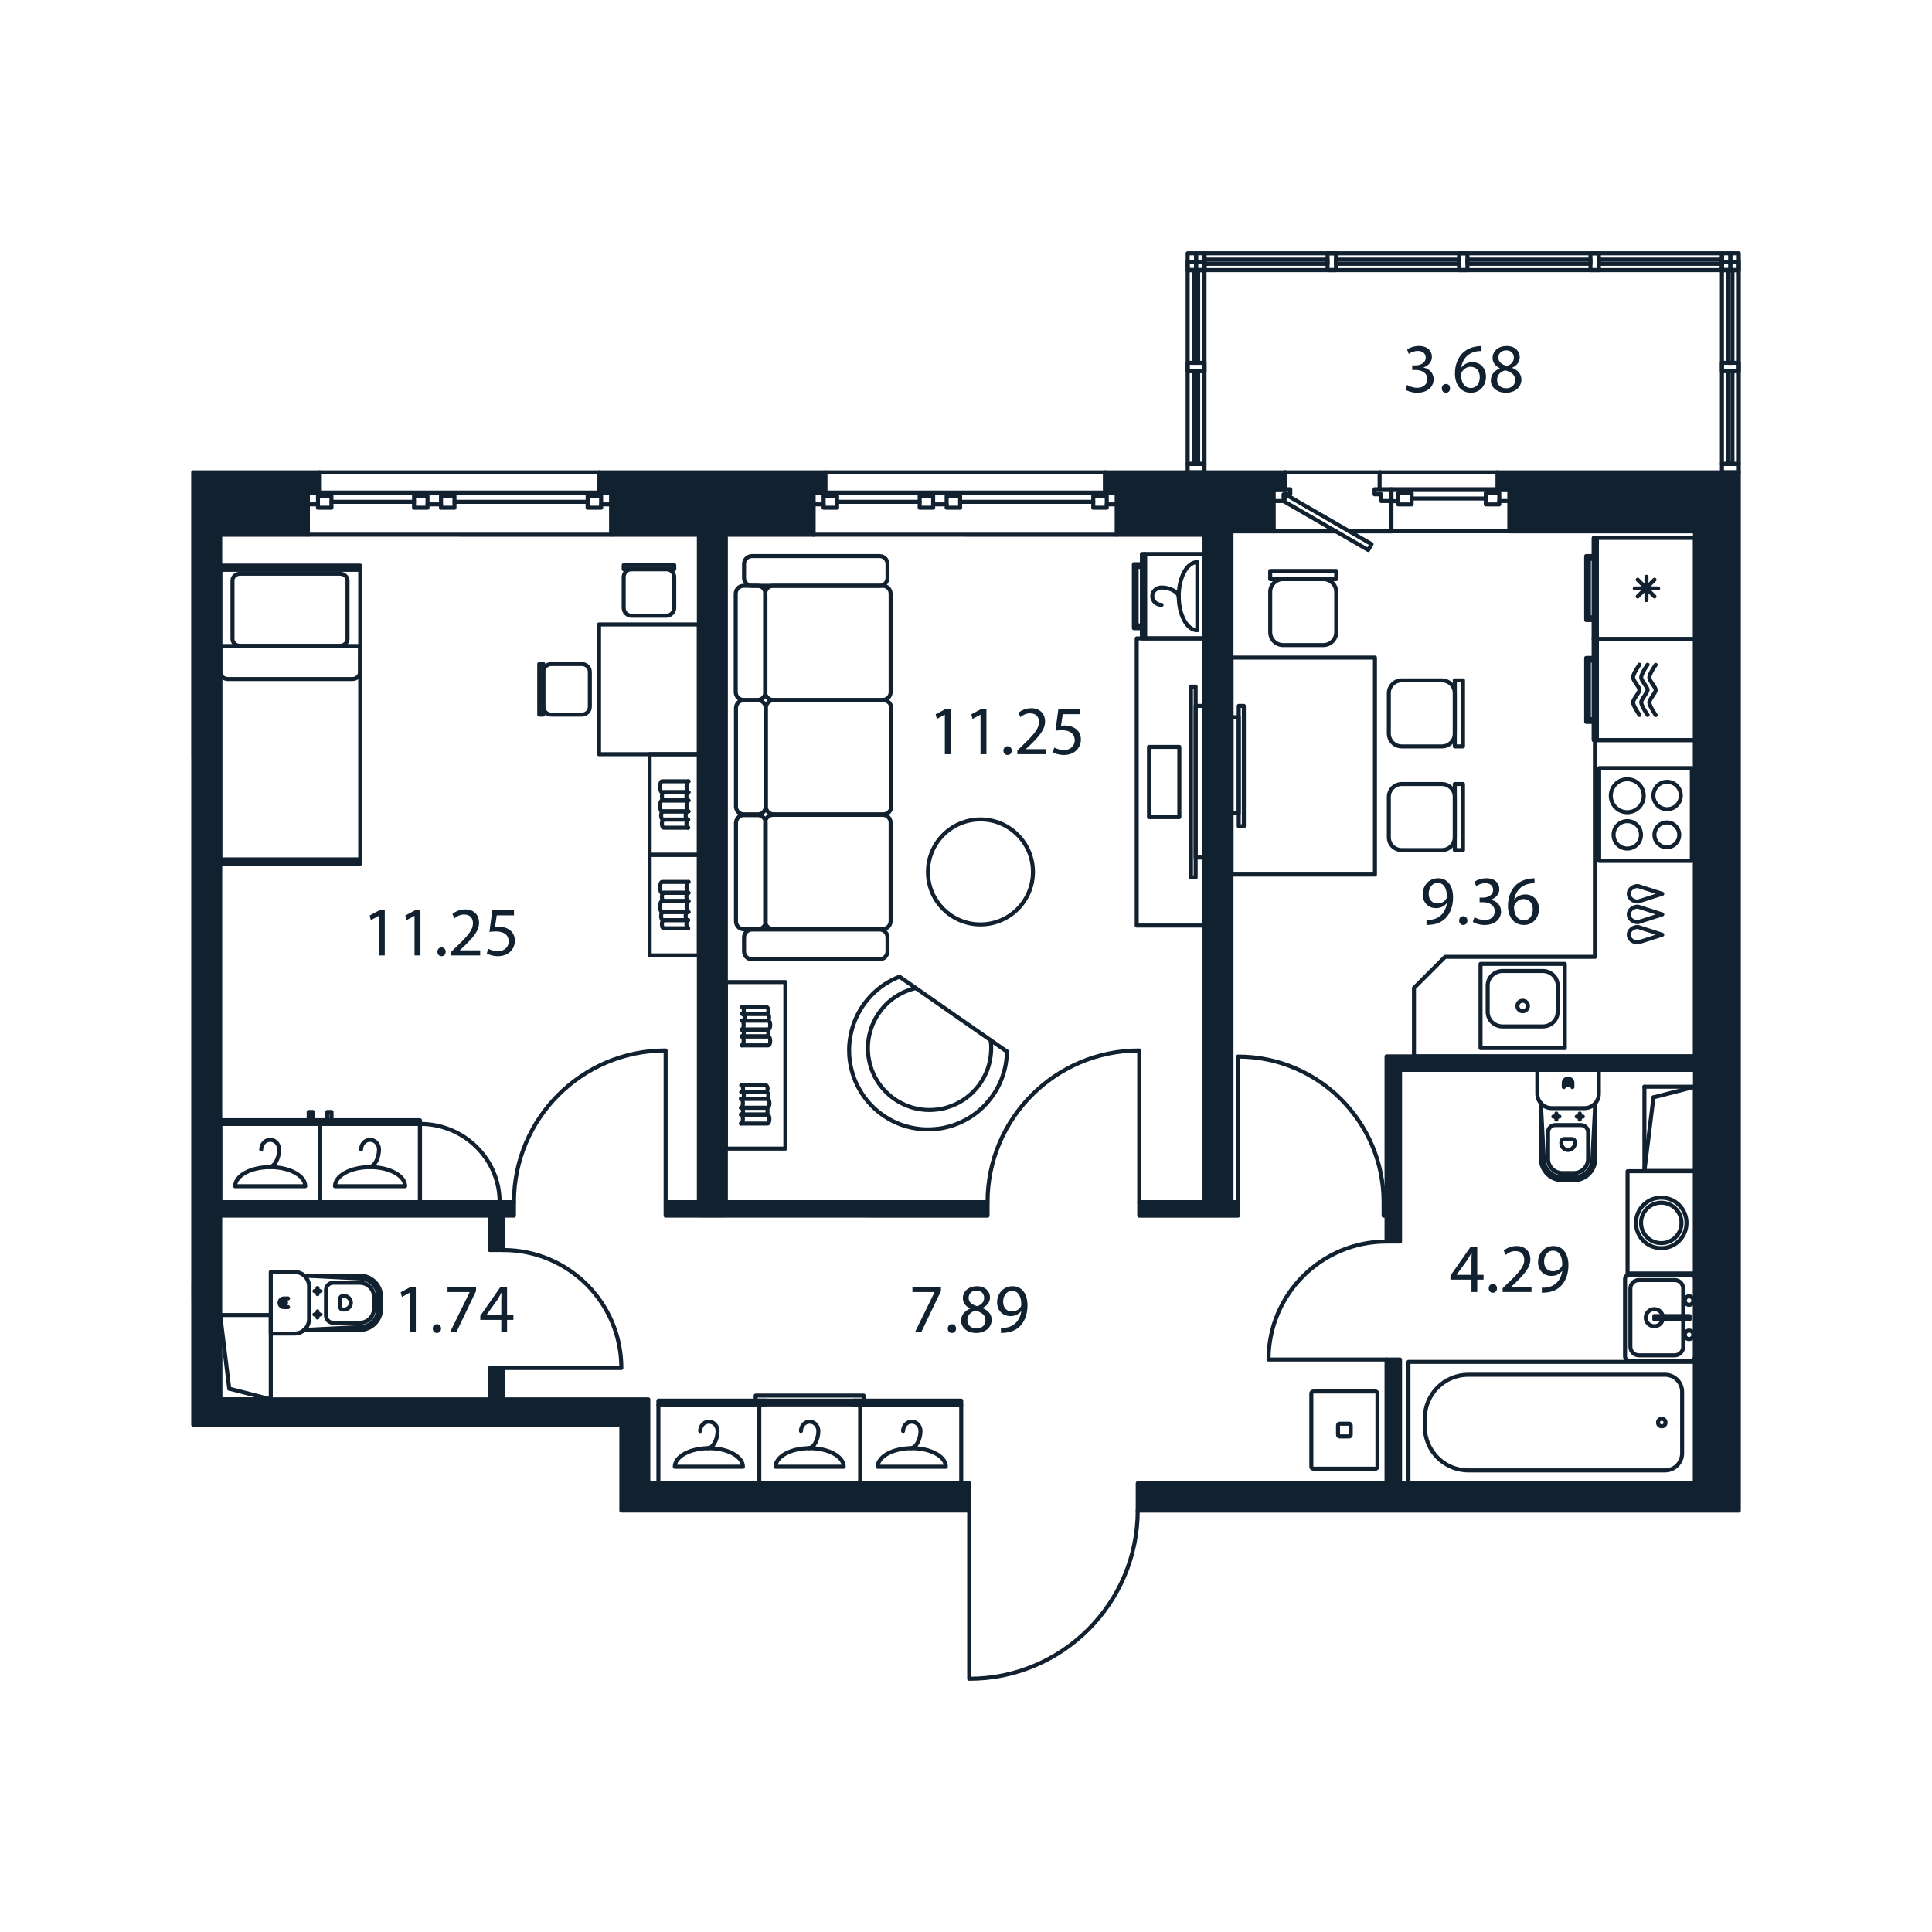 <?xml version="1.0" encoding="UTF-8"?> <svg xmlns="http://www.w3.org/2000/svg" xmlns:xlink="http://www.w3.org/1999/xlink" version="1.1" x="0px" y="0px" viewBox="0 0 1920 1920" style="enable-background:new 0 0 1920 1920;" xml:space="preserve" data-azimuth="280"> <style type="text/css"> .st0{fill:none;stroke:#112130;stroke-width:4;stroke-linecap:round;stroke-linejoin:round;stroke-miterlimit:10;} .st1{fill:#112130;} .st2{fill:#112130;stroke:#112130;stroke-width:4;stroke-linecap:round;stroke-linejoin:round;stroke-miterlimit:10;} </style> <g id="furniture"> <g> <g id="CIRCLE_12_"> <path class="st0" d="M1625.82,1215.3c0-13.88,11.25-25.12,25.12-25.12s25.12,11.25,25.12,25.12c0,13.88-11.25,25.12-25.12,25.12 S1625.82,1229.18,1625.82,1215.3L1625.82,1215.3z"></path> </g> <g id="CIRCLE_11_"> <path class="st0" d="M1630.85,1215.3c0-11.1,9-20.1,20.1-20.1c11.1,0,20.1,9,20.1,20.1c0,11.1-9,20.1-20.1,20.1 C1639.85,1235.4,1630.85,1226.4,1630.85,1215.3L1630.85,1215.3z"></path> </g> <g id="LWPOLYLINE_00000129189984117910531950000001177678729192034979_"> <rect x="1617.45" y="1163.95" class="st0" width="67" height="101.6"></rect> </g> </g> <g> <g> <rect x="1223.84" y="653.51" class="st0" width="142.57" height="215.62"></rect> <g> <rect x="1223.84" y="712.79" class="st0" width="7.2" height="95.37"></rect> <rect x="1231.05" y="701.51" class="st0" width="5.06" height="119.62"></rect> </g> </g> <g> <g> <rect x="1445.76" y="676.15" class="st0" width="8.13" height="65.61"></rect> <path class="st0" d="M1380.21,728.99c0,7.06,5.72,12.78,12.77,12.78h40.01c7.05,0,12.77-5.72,12.77-12.78v-40.06 c0-7.05-5.72-12.78-12.77-12.78h-40.01c-7.05,0-12.77,5.72-12.77,12.78L1380.21,728.99z"></path> </g> <g> <rect x="1445.76" y="779.18" class="st0" width="8.13" height="65.61"></rect> <path class="st0" d="M1380.21,832.02c0,7.06,5.72,12.78,12.77,12.78h40.01c7.05,0,12.77-5.72,12.77-12.78v-40.06 c0-7.05-5.72-12.78-12.77-12.78l-40.01,0c-7.05,0-12.77,5.72-12.77,12.78L1380.21,832.02z"></path> </g> </g> <g> <rect x="1262.32" y="567.38" class="st0" width="65.61" height="8.13"></rect> <path class="st0" d="M1315.16,641.06c7.06,0,12.78-5.72,12.78-12.77v-40.01c0-7.05-5.72-12.77-12.78-12.77h-40.06 c-7.05,0-12.78,5.72-12.78,12.77v40.01c0,7.05,5.72,12.77,12.78,12.77L1315.16,641.06z"></path> </g> </g> <g> <rect x="654.32" y="1396.45" class="st0" width="100.28" height="77.59"></rect> <rect x="654.32" y="1391.93" class="st0" width="106.92" height="4.52"></rect> <g> <path class="st0" d="M704.47,1439.19c-18.71,0-33.86,8.25-33.86,18.45h67.71C738.32,1447.44,723.17,1439.19,704.47,1439.19z"></path> <path class="st0" d="M703.35,1439.19c5.33,0,9.76-8.74,9.76-17.04c0-5.14-3.87-9.3-8.65-9.3c-4.78,0-8.64,4.16-8.64,9.3"></path> </g> <rect x="854.97" y="1396.45" class="st0" width="100.28" height="77.59"></rect> <rect x="754.27" y="1396.45" class="st0" width="100.7" height="77.59"></rect> <rect x="848.32" y="1391.93" class="st0" width="106.92" height="4.52"></rect> <rect x="750.95" y="1386.89" class="st0" width="107.33" height="5.04"></rect> <g> <path class="st0" d="M804.62,1439.19c-18.71,0-33.86,8.25-33.86,18.45h67.71C838.47,1447.44,823.32,1439.19,804.62,1439.19z"></path> <path class="st0" d="M803.51,1439.19c5.33,0,9.76-8.74,9.76-17.04c0-5.14-3.87-9.3-8.64-9.3c-4.78,0-8.65,4.16-8.65,9.3"></path> </g> <g> <path class="st0" d="M906.13,1439.19c-18.71,0-33.86,8.25-33.86,18.45h67.71C939.98,1447.44,924.83,1439.19,906.13,1439.19z"></path> <path class="st0" d="M905.02,1439.19c5.33,0,9.76-8.74,9.76-17.04c0-5.14-3.87-9.3-8.65-9.3c-4.78,0-8.64,4.16-8.64,9.3"></path> </g> </g> <g> <path class="st0" d="M1368.9,1384.84v72.74c0,1.1-0.89,1.99-1.99,1.99l-61.73,0c-1.1,0-1.99-0.89-1.99-1.99v-72.74 c0-1.1,0.89-1.99,1.99-1.99h61.73C1368,1382.84,1368.9,1383.73,1368.9,1384.84z"></path> <path class="st0" d="M1342.36,1416.44v9.53c0,0.86-0.7,1.56-1.56,1.56h-9.53c-0.86,0-1.55-0.7-1.55-1.56v-9.53 c0-0.86,0.7-1.56,1.56-1.56h9.53C1341.66,1414.89,1342.36,1415.59,1342.36,1416.44z"></path> </g> <g> <rect x="218.88" y="566.1" class="st0" width="139.11" height="288.14"></rect> <rect x="218.88" y="854.24" class="st0" width="139.11" height="3.99"></rect> <rect x="218.88" y="562.1" class="st0" width="139.11" height="4"></rect> <path class="st0" d="M238.66,570.12c-4.21,0-7.62,3.01-7.62,6.72l0,58.27c0,3.71,3.41,6.72,7.62,6.72l99.07,0 c4.21,0,7.62-3.01,7.62-6.72l0-58.27c0-3.71-3.41-6.72-7.62-6.72L238.66,570.12z"></path> <path class="st0" d="M357.75,653.37v14.72c0,3.71-3.41,6.72-7.61,6.72l-123.64,0c-4.2,0-7.61-3.01-7.61-6.72l0-14.72v-11.35 h138.87V653.37z"></path> </g> <g> <rect x="595.32" y="620.54" class="st0" width="99.24" height="128.99"></rect> <g> <rect x="535.9" y="659.92" class="st0" width="4.04" height="50.25"></rect> <path class="st0" d="M578.37,710.17c4.32,0,7.81-3.5,7.81-7.81v-34.62c0-4.32-3.5-7.81-7.81-7.81h-30.62 c-4.32,0-7.81,3.5-7.81,7.81v34.62c0,4.32,3.5,7.81,7.81,7.81H578.37z"></path> </g> <g> <rect x="619.82" y="561.61" class="st0" width="50.25" height="4.04"></rect> <path class="st0" d="M619.82,604.08c0,4.32,3.5,7.81,7.81,7.81h34.62c4.32,0,7.81-3.5,7.81-7.81v-30.62 c0-4.32-3.5-7.81-7.81-7.81h-34.62c-4.32,0-7.81,3.5-7.81,7.81V604.08z"></path> </g> </g> <g> <g> <rect x="645.61" y="749.54" class="st0" width="48.96" height="99.97"></rect> <g> <g> <path class="st0" d="M684.23,787.3h-26.37c-1.06,0-1.92-2.42-1.92-5.41c0-2.99,0.86-5.42,1.92-5.42h26.37"></path> <path class="st0" d="M684.23,787.3c-1.06,0-1.92-2.42-1.92-5.41c0-2.99,0.86-5.42,1.92-5.42"></path> </g> <g> <path class="st0" d="M683.92,795.4h-24.36c-0.98,0-1.77-1.82-1.77-4.06c0-2.22,0.79-4.04,1.77-4.04h24.36"></path> <path class="st0" d="M683.92,795.4c-0.98,0-1.77-1.82-1.77-4.06c0-2.22,0.79-4.04,1.77-4.04"></path> </g> <g> <path class="st0" d="M684.23,806.38h-26.37c-1.06,0-1.92-2.42-1.92-5.41c0-3,0.86-5.42,1.92-5.42h26.37"></path> <path class="st0" d="M684.23,806.38c-1.06,0-1.92-2.42-1.92-5.41c0-3,0.86-5.42,1.92-5.42"></path> </g> <g> <path class="st0" d="M683.15,814.47h-24.36c-0.98,0-1.77-1.8-1.77-4.05c0-2.23,0.79-4.05,1.77-4.05h24.36"></path> <path class="st0" d="M683.15,814.47c-0.98,0-1.77-1.8-1.77-4.05c0-2.23,0.79-4.05,1.77-4.05"></path> </g> <g> <path class="st0" d="M683.92,822.58h-24.36c-0.98,0-1.77-1.82-1.77-4.06c0-2.22,0.79-4.05,1.77-4.05h24.36"></path> <path class="st0" d="M683.92,822.58c-0.98,0-1.77-1.82-1.77-4.06c0-2.22,0.79-4.05,1.77-4.05"></path> </g> </g> </g> <g> <rect x="645.61" y="849.51" class="st0" width="48.96" height="99.97"></rect> <g> <g> <path class="st0" d="M684.23,887.27h-26.37c-1.06,0-1.92-2.42-1.92-5.41c0-2.99,0.86-5.42,1.92-5.42h26.37"></path> <path class="st0" d="M684.23,887.27c-1.06,0-1.92-2.42-1.92-5.41c0-2.99,0.86-5.42,1.92-5.42"></path> </g> <g> <path class="st0" d="M683.92,895.37h-24.36c-0.98,0-1.77-1.82-1.77-4.06c0-2.22,0.79-4.04,1.77-4.04h24.36"></path> <path class="st0" d="M683.92,895.37c-0.98,0-1.77-1.82-1.77-4.06c0-2.22,0.79-4.04,1.77-4.04"></path> </g> <g> <path class="st0" d="M684.23,906.35h-26.37c-1.06,0-1.92-2.42-1.92-5.41c0-3,0.86-5.42,1.92-5.42h26.37"></path> <path class="st0" d="M684.23,906.35c-1.06,0-1.92-2.42-1.92-5.41c0-3,0.86-5.42,1.92-5.42"></path> </g> <g> <path class="st0" d="M683.15,914.44h-24.36c-0.98,0-1.77-1.8-1.77-4.05c0-2.23,0.79-4.05,1.77-4.05h24.36"></path> <path class="st0" d="M683.15,914.44c-0.98,0-1.77-1.8-1.77-4.05c0-2.23,0.79-4.05,1.77-4.05"></path> </g> <g> <path class="st0" d="M683.92,922.55h-24.36c-0.98,0-1.77-1.82-1.77-4.06c0-2.22,0.79-4.05,1.77-4.05h24.36"></path> <path class="st0" d="M683.92,922.55c-0.98,0-1.77-1.82-1.77-4.06c0-2.22,0.79-4.05,1.77-4.05"></path> </g> </g> </g> </g> <g> <path class="st0" d="M417.37,1194.68v-77.79c43.77,0,79.18,34.79,79.18,77.79H417.37"></path> <g> <g> <rect x="318.12" y="1116.89" class="st0" width="99.24" height="77.79"></rect> <rect x="318.12" y="1113.26" class="st0" width="99.24" height="3.63"></rect> <rect x="325.27" y="1105.07" class="st0" width="4.21" height="8.18"></rect> </g> <g> <path class="st0" d="M367.76,1159.85c-19.26,0-34.86,8.5-34.86,18.99h69.7C402.6,1168.34,387.01,1159.85,367.76,1159.85z"></path> <path class="st0" d="M366.61,1159.85c5.49,0,10.05-9,10.05-17.54c0-5.29-3.98-9.57-8.9-9.57c-4.92,0-8.9,4.28-8.9,9.57"></path> </g> </g> <g> <g> <rect x="218.88" y="1116.89" class="st0" width="99.24" height="77.79"></rect> <rect x="218.88" y="1113.26" class="st0" width="99.24" height="3.63"></rect> <rect x="306.76" y="1105.07" class="st0" width="4.21" height="8.18"></rect> </g> <g> <path class="st0" d="M268.51,1159.85c-19.26,0-34.85,8.5-34.85,18.99h69.7C303.35,1168.34,287.76,1159.85,268.51,1159.85z"></path> <path class="st0" d="M267.36,1159.85c5.49,0,10.05-9,10.05-17.54c0-5.29-3.98-9.57-8.9-9.57c-4.92,0-8.9,4.28-8.9,9.57"></path> </g> </g> </g> <g> <rect x="1129.65" y="634.44" class="st0" width="67.39" height="285.38"></rect> <g> <rect x="1183.57" y="682.33" class="st0" width="4.66" height="189.61"></rect> <rect x="1188.22" y="701.48" class="st0" width="8.82" height="150.75"></rect> </g> <rect x="1141.85" y="742.25" class="st0" width="30.15" height="69.76"></rect> </g> <g> <rect x="1137.92" y="550.51" class="st0" width="59.12" height="83.93"></rect> <rect x="1134.82" y="550.51" class="st0" width="3.1" height="83.93"></rect> <polygon class="st0" points="1126.84,624.27 1134.4,624.27 1134.4,621.54 1129.57,621.54 1129.57,563.4 1134.4,563.4 1134.4,560.67 1126.84,560.67 "></polygon> <g> <path class="st0" d="M1171.43,592.47c0,18.71,8.25,33.86,18.45,33.86v-67.71C1179.68,558.62,1171.43,573.77,1171.43,592.47z"></path> <path class="st0" d="M1171.43,593.58c0-5.33-8.74-9.76-17.04-9.76c-5.14,0-9.3,3.87-9.3,8.64c0,4.78,4.16,8.65,9.3,8.65"></path> </g> </g> <g> <g> <g> <rect x="721.36" y="975.97" class="st0" width="59.12" height="165.48"></rect> </g> <g> <g> <path class="st0" d="M737.16,1029.94h26.37c1.06,0,1.92,2,1.92,4.46c0,2.47-0.86,4.47-1.92,4.47h-26.37"></path> <path class="st0" d="M737.16,1029.94c1.06,0,1.92,2,1.92,4.46c0,2.47-0.86,4.47-1.92,4.47"></path> </g> <g> <path class="st0" d="M737.47,1023.26h24.36c0.98,0,1.77,1.5,1.77,3.35c0,1.83-0.79,3.33-1.77,3.33h-24.36"></path> <path class="st0" d="M737.47,1023.26c0.98,0,1.77,1.5,1.77,3.35c0,1.83-0.79,3.33-1.77,3.33"></path> </g> <g> <path class="st0" d="M737.16,1014.22l26.37,0c1.06,0,1.92,2,1.92,4.46c0,2.48-0.86,4.47-1.92,4.47l-26.37,0"></path> <path class="st0" d="M737.16,1014.22c1.06,0,1.92,2,1.92,4.46c0,2.48-0.86,4.47-1.92,4.47"></path> </g> <g> <path class="st0" d="M738.24,1007.55h24.36c0.98,0,1.77,1.49,1.77,3.34c0,1.83-0.79,3.33-1.77,3.33l-24.36,0"></path> <path class="st0" d="M738.24,1007.55c0.98,0,1.77,1.49,1.77,3.34c0,1.83-0.79,3.33-1.77,3.33"></path> </g> <g> <path class="st0" d="M737.47,1000.87h24.36c0.98,0,1.77,1.5,1.77,3.35c0,1.84-0.79,3.34-1.77,3.34h-24.36"></path> <path class="st0" d="M737.47,1000.87c0.98,0,1.77,1.5,1.77,3.35c0,1.84-0.79,3.34-1.77,3.34"></path> </g> </g> <g> <g> <path class="st0" d="M736.39,1107.63l26.37,0c1.06,0,1.92,2,1.92,4.46c0,2.47-0.86,4.47-1.92,4.47l-26.37,0"></path> <path class="st0" d="M736.39,1107.63c1.06,0,1.92,2,1.92,4.46c0,2.47-0.86,4.47-1.92,4.47"></path> </g> <g> <path class="st0" d="M736.7,1100.96h24.36c0.98,0,1.77,1.5,1.77,3.35c0,1.83-0.79,3.33-1.77,3.33l-24.36,0"></path> <path class="st0" d="M736.7,1100.96c0.98,0,1.77,1.5,1.77,3.35c0,1.83-0.79,3.33-1.77,3.33"></path> </g> <g> <path class="st0" d="M736.39,1091.91h26.37c1.06,0,1.92,2,1.92,4.46c0,2.48-0.86,4.47-1.92,4.47h-26.37"></path> <path class="st0" d="M736.39,1091.91c1.06,0,1.92,2,1.92,4.46c0,2.48-0.86,4.47-1.92,4.47"></path> </g> <g> <path class="st0" d="M737.47,1085.25h24.36c0.98,0,1.77,1.49,1.77,3.34c0,1.83-0.79,3.33-1.77,3.33h-24.36"></path> <path class="st0" d="M737.47,1085.25c0.98,0,1.77,1.49,1.77,3.34c0,1.83-0.79,3.33-1.77,3.33"></path> </g> <g> <path class="st0" d="M736.7,1078.56h24.36c0.98,0,1.77,1.5,1.77,3.35c0,1.84-0.79,3.34-1.77,3.34H736.7"></path> <path class="st0" d="M736.7,1078.56c0.98,0,1.77,1.5,1.77,3.35c0,1.84-0.79,3.34-1.77,3.34"></path> </g> </g> </g> <g> <path class="st0" d="M874.19,582.15c4.32,0,7.81-3.5,7.81-7.81v-13.92c0-4.32-3.5-7.81-7.81-7.81H747.25 c-4.32,0-7.81,3.5-7.81,7.81v13.92c0,4.32,3.5,7.81,7.81,7.81H874.19z"></path> <path class="st0" d="M874.19,953.3c4.32,0,7.81-3.5,7.81-7.81v-13.92c0-4.32-3.5-7.81-7.81-7.81H747.25 c-4.32,0-7.81,3.5-7.81,7.81v13.92c0,4.32,3.5,7.81,7.81,7.81H874.19z"></path> <path class="st0" d="M752.88,695.6c4.32,0,7.81-3.5,7.81-7.81v-97.82c0-4.32-3.5-7.81-7.81-7.81h-13.92 c-4.32,0-7.81,3.5-7.81,7.81v97.82c0,4.32,3.5,7.81,7.81,7.81H752.88z"></path> <path class="st0" d="M753.14,809.29c4.32,0,7.81-3.5,7.81-7.81v-97.82c0-4.32-3.5-7.81-7.81-7.81h-13.92 c-4.32,0-7.81,3.5-7.81,7.81v97.82c0,4.32,3.5,7.81,7.81,7.81H753.14z"></path> <path class="st0" d="M753.14,923.5c4.32,0,7.81-3.5,7.81-7.81v-97.82c0-4.32-3.5-7.81-7.81-7.81h-13.92 c-4.32,0-7.81,3.5-7.81,7.81v97.82c0,4.32,3.5,7.81,7.81,7.81H753.14z"></path> <path class="st0" d="M768.23,582.15c-4.32,0-7.81,3.5-7.81,7.81v97.82c0,4.32,3.5,7.81,7.81,7.81H877.3 c4.32,0,7.81-3.5,7.81-7.81v-97.82c0-4.32-3.5-7.81-7.81-7.81H768.23z"></path> <path class="st0" d="M768.89,695.83c-4.32,0-7.81,3.5-7.81,7.81v97.82c0,4.32,3.5,7.81,7.81,7.81h109.07 c4.32,0,7.81-3.5,7.81-7.81v-97.82c0-4.32-3.5-7.81-7.81-7.81H768.89z"></path> <path class="st0" d="M768.23,809.79c-4.32,0-7.81,3.5-7.81,7.81v97.82c0,4.32,3.5,7.81,7.81,7.81H877.3 c4.32,0,7.81-3.5,7.81-7.81v-97.82c0-4.32-3.5-7.81-7.81-7.81H768.23z"></path> </g> <g> <line class="st0" x1="893.91" y1="970.62" x2="1000.75" y2="1045.06"></line> <polyline class="st0" points="893.91,970.62 890.59,971.99 887.34,973.49 884.22,975.18 881.1,977 878.11,978.89 875.18,980.97 872.38,983.18 869.72,985.52 867.12,988 864.65,990.6 862.24,993.27 860.03,996.06 857.88,998.93 855.93,1001.92 854.11,1004.98 852.42,1008.1 850.86,1011.36 849.43,1014.61 848.19,1017.99 847.09,1021.38 846.18,1024.83 845.4,1028.34 844.75,1031.85 844.29,1035.37 843.97,1038.95 843.84,1042.52 843.9,1046.1 844.03,1049.68 844.42,1053.26 844.94,1056.77 845.59,1060.29 846.44,1063.8 847.41,1067.19 848.52,1070.63 849.82,1073.95 851.25,1077.21 852.88,1080.39 854.63,1083.52 856.45,1086.58 858.47,1089.5 860.61,1092.37 862.89,1095.16 865.3,1097.83 867.83,1100.37 870.43,1102.78 873.16,1105.06 876.03,1107.27 878.95,1109.28 881.94,1111.17 885.07,1112.99 888.25,1114.62 891.5,1116.05 894.82,1117.42 898.2,1118.59 901.58,1119.57 905.09,1120.48 908.61,1121.13 912.12,1121.71 915.63,1122.1 919.21,1122.3 922.78,1122.36 926.36,1122.23 929.94,1121.97 933.45,1121.58 937.02,1121 940.47,1120.22 943.92,1119.31 947.36,1118.26 950.68,1117.03 954,1115.66 957.25,1114.1 960.37,1112.47 963.49,1110.65 966.48,1108.7 969.41,1106.62 972.2,1104.4 974.87,1102.06 977.47,1099.59 979.94,1097.05 982.28,1094.32 984.56,1091.52 986.64,1088.66 988.66,1085.66 990.48,1082.61 992.17,1079.48 993.73,1076.23 995.1,1072.98 996.33,1069.59 997.44,1066.21 998.41,1062.76 999.19,1059.25 999.78,1055.73 1000.23,1052.15 1000.56,1048.64 1000.69,1045.06 "></polyline> <polyline class="st0" points="910.1,981.94 907.05,982.73 904.05,983.64 901.13,984.74 898.2,985.98 895.41,987.35 892.67,988.91 890.01,990.53 887.41,992.36 884.94,994.31 882.53,996.33 880.25,998.54 878.11,1000.81 876.09,1003.22 874.21,1005.69 872.38,1008.3 870.76,1010.97 869.26,1013.76 867.9,1016.56 866.66,1019.49 865.62,1022.42 864.71,1025.48 863.93,1028.53 863.35,1031.59 862.89,1034.72 862.63,1037.84 862.5,1041.03 862.57,1044.15 862.76,1047.27 863.09,1050.4 863.67,1053.52 864.32,1056.58 865.17,1059.64 866.14,1062.63 867.31,1065.56 868.61,1068.42 870.04,1071.22 871.6,1073.95 873.29,1076.55 875.18,1079.09 877.13,1081.57 879.28,1083.91 881.49,1086.12 883.83,1088.27 886.24,1090.22 888.77,1092.11 891.37,1093.86 894.1,1095.43 896.9,1096.86 899.76,1098.22 902.69,1099.33 905.61,1100.37 908.67,1101.22 911.73,1101.93 914.85,1102.45 917.97,1102.84 921.09,1103.04 924.21,1103.1 927.33,1102.97 930.52,1102.71 933.64,1102.32 936.7,1101.74 939.76,1100.96 942.75,1100.04 945.74,1099 948.6,1097.83 951.46,1096.47 954.26,1094.97 956.92,1093.34 959.52,1091.59 962,1089.63 964.4,1087.62 966.74,1085.47 968.89,1083.19 970.97,1080.85 972.92,1078.38 974.74,1075.77 976.37,1073.11 977.93,1070.37 979.29,1067.58 980.59,1064.71 981.7,1061.72 982.61,1058.73 983.39,1055.67 984.04,1052.61 984.5,1049.49 984.82,1046.36 985.02,1043.24 985.02,1040.05 984.82,1036.93 984.5,1033.8 "></polyline> </g> <circle class="st0" cx="974.37" cy="866.52" r="52.18"></circle> </g> <g> <g> <g> <line class="st0" x1="1624.63" y1="584.77" x2="1647.85" y2="584.77"></line> <line class="st0" x1="1636.24" y1="573.17" x2="1636.24" y2="596.38"></line> <line class="st0" x1="1627.52" y1="576.08" x2="1644.22" y2="592.75"></line> <line class="st0" x1="1627.52" y1="592.75" x2="1644.22" y2="576.08"></line> </g> <g> <rect x="1583.88" y="534.55" class="st0" width="100.56" height="100.47"></rect> <rect x="1583.88" y="534.55" class="st0" width="3.11" height="100.47"></rect> <polygon class="st0" points="1576.32,552.63 1583.88,552.63 1583.88,555.35 1579.05,555.35 1579.05,613.48 1583.88,613.48 1583.88,616.21 1576.32,616.21 "></polygon> </g> </g> <g> <g> <rect x="1583.89" y="635.02" class="st0" width="100.56" height="100.47"></rect> <rect x="1583.89" y="635.02" class="st0" width="3.11" height="100.47"></rect> <polygon class="st0" points="1576.32,717.41 1583.89,717.41 1583.89,714.68 1579.05,714.68 1579.05,656.55 1583.89,656.55 1583.89,653.83 1576.32,653.83 "></polygon> </g> <g> <path class="st0" d="M1629.26,660.58c0,0-6.34,8.93-6.34,12.49c0,3.55,6.34,9.59,6.34,12.49c0,2.9-6.36,9.32-6.34,12.49 c0.02,3.17,6.34,12.49,6.34,12.49"></path> <path class="st0" d="M1637.34,660.58c0,0-6.34,8.93-6.34,12.49c0,3.55,6.34,9.59,6.34,12.49c0,2.9-6.36,9.32-6.34,12.49 c0.02,3.17,6.34,12.49,6.34,12.49"></path> <path class="st0" d="M1645.42,660.7c0,0-6.34,8.93-6.34,12.49c0,3.55,6.34,9.59,6.34,12.49s-6.36,9.32-6.34,12.49 c0.02,3.17,6.34,12.49,6.34,12.49"></path> </g> </g> <g> <g> <rect x="1471.34" y="957.89" class="st0" width="83.74" height="83.66"></rect> <path class="st0" d="M1493.25,964.97c-8.18,0-14.82,6.48-14.82,14.47v26.14c0,7.99,6.64,14.47,14.82,14.47h39.94 c8.18,0,14.82-6.48,14.82-14.47v-26.14c0-7.99-6.64-14.47-14.82-14.47H1493.25z"></path> <path class="st0" d="M1513.21,994.5c-2.87,0-5.22,2.33-5.22,5.23c0,2.88,2.34,5.22,5.22,5.22c2.89,0,5.23-2.33,5.23-5.22 C1518.44,996.84,1516.11,994.5,1513.21,994.5z"></path> </g> <g> <path class="st0" d="M1627.76,880.51c-5.05,0-9.13,3.46-9.13,7.73c0,4.27,4.08,7.73,9.13,7.73l24.17-7.73L1627.76,880.51z"></path> <path class="st0" d="M1627.76,901.01c-5.05,0-9.13,3.46-9.13,7.73c0,4.27,4.08,7.73,9.13,7.73l24.17-7.73L1627.76,901.01z"></path> <path class="st0" d="M1627.76,921.18c-5.05,0-9.13,3.46-9.13,7.73c0,4.27,4.08,7.73,9.13,7.73l24.17-7.73L1627.76,921.18z"></path> </g> <g> <rect x="1589.23" y="763.36" class="st0" width="92.1" height="92.18"></rect> <path class="st0" d="M1644.15,829.66c0-6.81,5.52-12.33,12.33-12.33s12.33,5.52,12.33,12.33c0,6.81-5.52,12.33-12.33,12.33 S1644.15,836.47,1644.15,829.66z"></path> <path class="st0" d="M1603.55,829.66c0-7.53,6.09-13.62,13.62-13.62c7.53,0,13.62,6.1,13.62,13.62 c0,7.52-6.09,13.62-13.62,13.62C1609.64,843.28,1603.55,837.18,1603.55,829.66z"></path> <path class="st0" d="M1643.13,790.55c0-7.53,6.09-13.62,13.62-13.62c7.53,0,13.62,6.1,13.62,13.62 c0,7.52-6.09,13.62-13.62,13.62C1649.23,804.18,1643.13,798.07,1643.13,790.55z"></path> <circle class="st0" cx="1617.17" cy="790.81" r="16.37"></circle> </g> <polygon class="st0" points="1585,735.48 1585,950.9 1462.55,950.9 1436.16,950.9 1405.19,981.86 1405.19,1049.79 1405.88,1049.79 1462.55,1049.79 1684.45,1049.79 1684.45,950.9 1684.45,735.48 "></polygon> </g> </g> </g> <g id="text_furniture"> <g> <path class="st1" d="M1417.62,914.2c1.31,0.14,2.83,0,4.91-0.21c3.53-0.48,6.84-1.94,9.4-4.36c2.97-2.7,5.12-6.64,5.95-11.96 h-0.21c-2.49,3.04-6.08,4.84-10.58,4.84c-8.09,0-13.27-6.08-13.27-13.76c0-8.5,6.15-15.97,15.35-15.97s14.86,7.47,14.86,18.94 c0,9.89-3.32,16.8-7.74,21.09c-3.46,3.39-8.23,5.46-13.07,6.02c-2.21,0.35-4.15,0.42-5.6,0.35V914.2z M1419.83,888.34 c0,5.6,3.39,9.54,8.64,9.54c4.08,0,7.26-2,8.85-4.7c0.35-0.55,0.55-1.24,0.55-2.21c0-7.67-2.83-13.55-9.2-13.55 C1423.5,877.42,1419.83,881.98,1419.83,888.34z"></path> <path class="st1" d="M1450.05,914.89c0-2.56,1.73-4.36,4.15-4.36c2.42,0,4.08,1.8,4.08,4.36c0,2.49-1.59,4.36-4.15,4.36 C1451.7,919.25,1450.05,917.38,1450.05,914.89z"></path> <path class="st1" d="M1465.32,911.5c1.73,1.11,5.74,2.83,9.96,2.83c7.81,0,10.23-4.98,10.16-8.71c-0.07-6.29-5.74-8.99-11.62-8.99 h-3.39v-4.56h3.39c4.42,0,10.02-2.28,10.02-7.6c0-3.6-2.28-6.78-7.88-6.78c-3.6,0-7.05,1.59-8.99,2.97l-1.59-4.42 c2.35-1.73,6.91-3.46,11.75-3.46c8.85,0,12.86,5.25,12.86,10.72c0,4.63-2.77,8.57-8.3,10.58v0.14 c5.53,1.11,10.02,5.25,10.02,11.55c0,7.19-5.6,13.48-16.39,13.48c-5.05,0-9.47-1.59-11.68-3.04L1465.32,911.5z"></path> <path class="st1" d="M1524.99,877.83c-1.24-0.07-2.83,0-4.56,0.28c-9.54,1.59-14.59,8.57-15.62,15.97h0.21 c2.14-2.83,5.88-5.19,10.85-5.19c7.95,0,13.55,5.74,13.55,14.52c0,8.23-5.6,15.83-14.93,15.83c-9.61,0-15.9-7.47-15.9-19.15 c0-8.85,3.18-15.83,7.6-20.26c3.73-3.66,8.71-5.95,14.38-6.64c1.8-0.28,3.32-0.35,4.42-0.35V877.83z M1523.26,903.76 c0-6.43-3.66-10.3-9.26-10.3c-3.66,0-7.05,2.28-8.71,5.53c-0.42,0.69-0.69,1.59-0.69,2.7c0.14,7.4,3.53,12.86,9.89,12.86 C1519.73,914.55,1523.26,910.19,1523.26,903.76z"></path> </g> <g> <path class="st1" d="M935.11,1278.98v4.01l-19.57,40.93h-6.29l19.5-39.75v-0.14h-21.99v-5.05H935.11z"></path> <path class="st1" d="M941.88,1320.33c0-2.56,1.73-4.36,4.15-4.36c2.42,0,4.08,1.8,4.08,4.36c0,2.49-1.59,4.36-4.15,4.36 C943.54,1324.68,941.88,1322.82,941.88,1320.33z"></path> <path class="st1" d="M955.15,1312.51c0-5.67,3.39-9.68,8.92-12.03l-0.07-0.21c-4.98-2.35-7.12-6.22-7.12-10.09 c0-7.12,6.01-11.96,13.9-11.96c8.71,0,13.07,5.46,13.07,11.06c0,3.8-1.87,7.88-7.4,10.51v0.21c5.6,2.21,9.06,6.15,9.06,11.62 c0,7.81-6.71,13.07-15.28,13.07C960.82,1324.68,955.15,1319.08,955.15,1312.51z M979.35,1312.24c0-5.46-3.8-8.09-9.89-9.82 c-5.25,1.52-8.09,4.98-8.09,9.26c-0.21,4.56,3.25,8.57,8.99,8.57C975.82,1320.26,979.35,1316.87,979.35,1312.24z M962.62,1289.77 c0,4.49,3.39,6.91,8.57,8.3c3.87-1.31,6.84-4.08,6.84-8.16c0-3.6-2.14-7.33-7.6-7.33C965.38,1282.58,962.62,1285.9,962.62,1289.77 z"></path> <path class="st1" d="M994.7,1319.64c1.31,0.14,2.83,0,4.91-0.21c3.53-0.48,6.84-1.94,9.4-4.36c2.97-2.7,5.12-6.64,5.95-11.96 h-0.21c-2.49,3.04-6.08,4.84-10.58,4.84c-8.09,0-13.27-6.08-13.27-13.76c0-8.5,6.15-15.97,15.35-15.97s14.86,7.47,14.86,18.94 c0,9.89-3.32,16.8-7.74,21.09c-3.46,3.39-8.23,5.46-13.07,6.01c-2.21,0.35-4.15,0.42-5.6,0.35V1319.64z M996.91,1293.78 c0,5.6,3.39,9.54,8.64,9.54c4.08,0,7.26-2.01,8.85-4.7c0.35-0.55,0.55-1.24,0.55-2.21c0-7.67-2.83-13.55-9.2-13.55 C1000.57,1282.85,996.91,1287.42,996.91,1293.78z"></path> </g> <g> <path class="st1" d="M1398.34,382.54c1.73,1.11,5.74,2.83,9.96,2.83c7.81,0,10.23-4.98,10.16-8.71 c-0.07-6.29-5.74-8.99-11.62-8.99h-3.39v-4.56h3.39c4.42,0,10.02-2.28,10.02-7.6c0-3.6-2.28-6.78-7.88-6.78 c-3.6,0-7.05,1.59-8.99,2.97l-1.59-4.42c2.35-1.73,6.91-3.46,11.75-3.46c8.85,0,12.86,5.25,12.86,10.72 c0,4.63-2.77,8.57-8.3,10.58v0.14c5.53,1.11,10.02,5.25,10.02,11.55c0,7.19-5.6,13.48-16.39,13.48c-5.05,0-9.47-1.59-11.68-3.04 L1398.34,382.54z"></path> <path class="st1" d="M1432.84,385.93c0-2.56,1.73-4.36,4.15-4.36c2.42,0,4.08,1.8,4.08,4.36c0,2.49-1.59,4.36-4.15,4.36 C1434.5,390.28,1432.84,388.42,1432.84,385.93z"></path> <path class="st1" d="M1472.31,348.87c-1.24-0.07-2.83,0-4.56,0.28c-9.54,1.59-14.59,8.57-15.62,15.97h0.21 c2.14-2.83,5.88-5.19,10.85-5.19c7.95,0,13.55,5.74,13.55,14.52c0,8.23-5.6,15.83-14.93,15.83c-9.61,0-15.9-7.47-15.9-19.15 c0-8.85,3.18-15.83,7.61-20.26c3.73-3.66,8.71-5.95,14.38-6.64c1.8-0.28,3.32-0.35,4.42-0.35V348.87z M1470.59,374.8 c0-6.43-3.66-10.3-9.26-10.3c-3.66,0-7.05,2.28-8.71,5.53c-0.42,0.69-0.69,1.59-0.69,2.7c0.14,7.4,3.53,12.86,9.89,12.86 C1467.06,385.58,1470.59,381.23,1470.59,374.8z"></path> <path class="st1" d="M1481.58,378.12c0-5.67,3.39-9.68,8.92-12.03l-0.07-0.21c-4.98-2.35-7.12-6.22-7.12-10.09 c0-7.12,6.01-11.96,13.9-11.96c8.71,0,13.07,5.46,13.07,11.06c0,3.8-1.87,7.88-7.4,10.51v0.21c5.6,2.21,9.06,6.15,9.06,11.61 c0,7.81-6.71,13.07-15.28,13.07C1487.25,390.28,1481.58,384.68,1481.58,378.12z M1505.77,377.84c0-5.46-3.8-8.09-9.89-9.82 c-5.25,1.52-8.09,4.98-8.09,9.26c-0.21,4.56,3.25,8.57,8.99,8.57C1502.25,385.86,1505.77,382.47,1505.77,377.84z M1489.04,355.37 c0,4.49,3.39,6.91,8.57,8.3c3.87-1.31,6.84-4.08,6.84-8.16c0-3.6-2.14-7.33-7.61-7.33 C1491.81,348.18,1489.04,351.5,1489.04,355.37z"></path> </g> <g> <path class="st1" d="M938.98,710.26h-0.14l-7.81,4.22l-1.18-4.63l9.82-5.25h5.19v44.94h-5.88V710.26z"></path> <path class="st1" d="M974.44,710.26h-0.14l-7.81,4.22l-1.18-4.63l9.82-5.25h5.19v44.94h-5.88V710.26z"></path> <path class="st1" d="M997.19,745.94c0-2.56,1.73-4.36,4.15-4.36c2.42,0,4.08,1.8,4.08,4.36c0,2.49-1.59,4.36-4.15,4.36 C998.85,750.29,997.19,748.43,997.19,745.94z"></path> <path class="st1" d="M1011.01,749.53v-3.73l4.77-4.63c11.48-10.92,16.66-16.73,16.73-23.51c0-4.56-2.21-8.78-8.92-8.78 c-4.08,0-7.47,2.07-9.54,3.8l-1.94-4.29c3.11-2.63,7.54-4.56,12.72-4.56c9.68,0,13.76,6.64,13.76,13.07c0,8.3-6.02,15-15.49,24.13 l-3.6,3.32v0.14h20.19v5.05H1011.01z"></path> <path class="st1" d="M1073.31,709.71h-17.15l-1.73,11.55c1.04-0.14,2-0.28,3.66-0.28c3.46,0,6.91,0.76,9.68,2.42 c3.53,2,6.43,5.88,6.43,11.55c0,8.78-6.98,15.35-16.73,15.35c-4.91,0-9.06-1.38-11.2-2.77l1.52-4.63 c1.87,1.11,5.53,2.49,9.61,2.49c5.74,0,10.65-3.73,10.65-9.75c-0.07-5.81-3.94-9.96-12.93-9.96c-2.56,0-4.56,0.28-6.22,0.48 l2.9-21.57h21.5V709.71z"></path> </g> <g> <path class="st1" d="M1462.32,1283.97v-12.24h-20.88v-4.01l20.05-28.69h6.57v27.93h6.29v4.77h-6.29v12.24H1462.32z M1462.32,1266.96v-15c0-2.35,0.07-4.7,0.21-7.05h-0.21c-1.38,2.63-2.49,4.56-3.73,6.64l-10.99,15.28v0.14H1462.32z"></path> <path class="st1" d="M1479.46,1280.38c0-2.56,1.73-4.36,4.15-4.36c2.42,0,4.08,1.8,4.08,4.36c0,2.49-1.59,4.36-4.15,4.36 C1481.12,1284.73,1479.46,1282.87,1479.46,1280.38z"></path> <path class="st1" d="M1493.29,1283.97v-3.73l4.77-4.63c11.48-10.92,16.66-16.73,16.73-23.51c0-4.56-2.21-8.78-8.92-8.78 c-4.08,0-7.47,2.07-9.54,3.8l-1.94-4.29c3.11-2.63,7.54-4.56,12.72-4.56c9.68,0,13.76,6.64,13.76,13.07c0,8.3-6.02,15-15.49,24.13 l-3.6,3.32v0.14h20.19v5.05H1493.29z"></path> <path class="st1" d="M1532.28,1279.69c1.31,0.14,2.83,0,4.91-0.21c3.53-0.48,6.84-1.94,9.4-4.36c2.97-2.7,5.12-6.64,5.95-11.96 h-0.21c-2.49,3.04-6.08,4.84-10.58,4.84c-8.09,0-13.27-6.08-13.27-13.76c0-8.5,6.15-15.97,15.35-15.97s14.86,7.47,14.86,18.94 c0,9.89-3.32,16.8-7.74,21.09c-3.46,3.39-8.23,5.46-13.07,6.01c-2.21,0.35-4.15,0.42-5.6,0.35V1279.69z M1534.49,1253.83 c0,5.6,3.39,9.54,8.64,9.54c4.08,0,7.26-2.01,8.85-4.7c0.35-0.55,0.55-1.24,0.55-2.21c0-7.67-2.83-13.55-9.2-13.55 C1538.16,1242.91,1534.49,1247.47,1534.49,1253.83z"></path> </g> <g> <path class="st1" d="M407.35,1284.65h-0.14l-7.81,4.22l-1.18-4.63l9.82-5.25h5.19v44.94h-5.88V1284.65z"></path> <path class="st1" d="M430.09,1320.33c0-2.56,1.73-4.36,4.15-4.36c2.42,0,4.08,1.8,4.08,4.36c0,2.49-1.59,4.36-4.15,4.36 C431.75,1324.68,430.09,1322.82,430.09,1320.33z"></path> <path class="st1" d="M473.1,1278.98v4.01l-19.57,40.93h-6.29l19.5-39.75v-0.14h-21.99v-5.05H473.1z"></path> <path class="st1" d="M498.19,1323.92v-12.24h-20.88v-4.01l20.05-28.69h6.57v27.93h6.29v4.77h-6.29v12.24H498.19z M498.19,1306.91 v-15c0-2.35,0.07-4.7,0.21-7.05h-0.21c-1.38,2.63-2.49,4.56-3.73,6.64l-10.99,15.28v0.14H498.19z"></path> </g> <g> <path class="st1" d="M376.49,910.21h-0.14l-7.81,4.22l-1.18-4.63l9.82-5.25h5.19v44.94h-5.88V910.21z"></path> <path class="st1" d="M411.95,910.21h-0.14l-7.81,4.22l-1.18-4.63l9.82-5.25h5.19v44.94h-5.88V910.21z"></path> <path class="st1" d="M434.7,945.88c0-2.56,1.73-4.36,4.15-4.36c2.42,0,4.08,1.8,4.08,4.36c0,2.49-1.59,4.36-4.15,4.36 C436.36,950.24,434.7,948.37,434.7,945.88z"></path> <path class="st1" d="M448.52,949.48v-3.73l4.77-4.63c11.48-10.92,16.66-16.73,16.73-23.51c0-4.56-2.21-8.78-8.92-8.78 c-4.08,0-7.47,2.07-9.54,3.8l-1.94-4.29c3.11-2.63,7.54-4.56,12.72-4.56c9.68,0,13.76,6.64,13.76,13.07c0,8.3-6.02,15-15.49,24.13 l-3.6,3.32v0.14h20.19v5.05H448.52z"></path> <path class="st1" d="M510.81,909.66h-17.15l-1.73,11.55c1.04-0.14,2-0.28,3.66-0.28c3.46,0,6.91,0.76,9.68,2.42 c3.53,2,6.43,5.88,6.43,11.55c0,8.78-6.98,15.35-16.73,15.35c-4.91,0-9.06-1.38-11.2-2.77l1.52-4.63 c1.87,1.11,5.53,2.49,9.61,2.49c5.74,0,10.65-3.73,10.65-9.75c-0.07-5.81-3.94-9.96-12.93-9.96c-2.56,0-4.56,0.28-6.22,0.48 l2.9-21.57h21.5V909.66z"></path> </g> </g> <g id="santech"> <g> <g> <line class="st0" x1="315.55" y1="1309.37" x2="315.55" y2="1307.24"></line> <line class="st0" x1="312.5" y1="1306.32" x2="314.63" y2="1306.32"></line> <path class="st0" d="M315.55,1305.4c0.51,0,0.92,0.41,0.92,0.92s-0.41,0.92-0.92,0.92c-0.51,0-0.92-0.41-0.92-0.92 S315.05,1305.4,315.55,1305.4L315.55,1305.4z"></path> <line class="st0" x1="315.55" y1="1305.4" x2="315.55" y2="1303.26"></line> <line class="st0" x1="316.47" y1="1306.32" x2="318.61" y2="1306.32"></line> </g> <g> <line class="st0" x1="315.55" y1="1286.11" x2="315.55" y2="1283.98"></line> <line class="st0" x1="312.5" y1="1283.06" x2="314.63" y2="1283.06"></line> <path class="st0" d="M315.55,1282.14c0.51,0,0.92,0.41,0.92,0.92s-0.41,0.92-0.92,0.92c-0.51,0-0.92-0.41-0.92-0.92 S315.05,1282.14,315.55,1282.14L315.55,1282.14z"></path> <line class="st0" x1="315.55" y1="1282.14" x2="315.55" y2="1280.01"></line> <line class="st0" x1="316.47" y1="1283.06" x2="318.61" y2="1283.06"></line> </g> <path class="st0" d="M340.73,1287.97h1.26c3.71,0,6.72,3.01,6.72,6.72c0,3.71-3.01,6.72-6.72,6.72h-1.26 c-1.57,0-2.84-1.27-2.84-2.84l0-7.75C337.88,1289.24,339.16,1287.97,340.73,1287.97z"></path> <path class="st0" d="M371.69,1300.38l0-11.37c0-7.85-6.37-14.22-14.22-14.22l-26.39,0c-3.93,0-7.11,3.18-7.11,7.11l0,25.59 c0,3.93,3.18,7.11,7.11,7.11l26.39,0C365.32,1314.59,371.69,1308.23,371.69,1300.38z"></path> <path class="st0" d="M302.32,1267.68l56.09,2.87l-0.94-0.02c10.21,0,18.48,8.28,18.48,18.48l0,11.37 c0,10.21-8.28,18.48-18.48,18.48l0.94-0.02l-56.09,2.87"></path> <path class="st0" d="M302.32,1321.7l55.15,0c11.78,0,21.33-9.55,21.33-21.33l0-11.37c0-11.78-9.55-21.33-21.33-21.33l-55.15,0"></path> <path class="st0" d="M282.11,1292.52c1.2,0,2.17,0.97,2.17,2.17c0,1.2-0.97,2.17-2.17,2.17c-1.2,0-2.17-0.97-2.17-2.17 C279.95,1293.49,280.92,1292.52,282.11,1292.52L282.11,1292.52z"></path> <path class="st0" d="M286.24,1298.99h-4.13c-2.37,0-4.3-1.92-4.3-4.3c0-2.37,1.92-4.3,4.3-4.3h4.13"></path> <path class="st0" d="M292.92,1264.12c7.85,0,14.22,6.37,14.22,14.22l0,32.7c0,7.85-6.37,14.22-14.22,14.22l-23.83,0 c0,0,0-61.14,0-61.14L292.92,1264.12z"></path> </g> <g> <g> <line class="st0" x1="1543.66" y1="1109.66" x2="1545.79" y2="1109.66"></line> <line class="st0" x1="1546.71" y1="1106.6" x2="1546.71" y2="1108.74"></line> <path class="st0" d="M1547.63,1109.66c0,0.51-0.41,0.92-0.92,0.92s-0.92-0.41-0.92-0.92s0.41-0.92,0.92-0.92 S1547.63,1109.15,1547.63,1109.66L1547.63,1109.66z"></path> <line class="st0" x1="1547.63" y1="1109.66" x2="1549.77" y2="1109.66"></line> <line class="st0" x1="1546.71" y1="1110.58" x2="1546.71" y2="1112.71"></line> </g> <g> <line class="st0" x1="1566.92" y1="1109.66" x2="1569.05" y2="1109.66"></line> <line class="st0" x1="1569.97" y1="1106.6" x2="1569.97" y2="1108.74"></line> <path class="st0" d="M1570.89,1109.66c0,0.51-0.41,0.92-0.92,0.92s-0.92-0.41-0.92-0.92s0.41-0.92,0.92-0.92 S1570.89,1109.15,1570.89,1109.66L1570.89,1109.66z"></path> <line class="st0" x1="1570.89" y1="1109.66" x2="1573.02" y2="1109.66"></line> <line class="st0" x1="1569.97" y1="1110.58" x2="1569.97" y2="1112.71"></line> </g> <path class="st0" d="M1565.06,1134.83v1.26c0,3.71-3.01,6.72-6.72,6.72c-3.71,0-6.72-3.01-6.72-6.72v-1.26 c0-1.57,1.27-2.84,2.84-2.84l7.75,0C1563.79,1131.99,1565.06,1133.26,1565.06,1134.83z"></path> <path class="st0" d="M1552.65,1165.79l11.37,0c7.85,0,14.22-6.37,14.22-14.22l0-26.39c0-3.93-3.18-7.11-7.11-7.11l-25.59,0 c-3.93,0-7.11,3.18-7.11,7.11l0,26.39C1538.44,1159.43,1544.8,1165.79,1552.65,1165.79z"></path> <path class="st0" d="M1585.36,1096.43l-2.87,56.09l0.02-0.94c0,10.21-8.28,18.48-18.48,18.48h-11.37 c-10.21,0-18.48-8.28-18.48-18.48l0.02,0.94l-2.87-56.09"></path> <path class="st0" d="M1531.33,1096.43l0,55.15c0,11.78,9.55,21.33,21.33,21.33h11.37c11.78,0,21.33-9.55,21.33-21.33l0-55.15"></path> <path class="st0" d="M1560.51,1076.22c0,1.2-0.97,2.17-2.17,2.17c-1.2,0-2.17-0.97-2.17-2.17c0-1.2,0.97-2.17,2.17-2.17 C1559.54,1074.05,1560.51,1075.02,1560.51,1076.22L1560.51,1076.22z"></path> <path class="st0" d="M1554.04,1080.34v-4.13c0-2.37,1.92-4.3,4.3-4.3c2.37,0,4.3,1.92,4.3,4.3v4.13"></path> <path class="st0" d="M1588.91,1087.02c0,7.85-6.37,14.22-14.22,14.22l-32.7,0c-7.85,0-14.22-6.37-14.22-14.22l0-23.83 c0,0,61.14,0,61.14,0L1588.91,1087.02z"></path> </g> <g> <rect x="1644.03" y="1307.9" class="st0" width="35.1" height="3.19"></rect> <circle class="st0" cx="1678.58" cy="1326.51" r="4.25"></circle> <circle class="st0" cx="1678.58" cy="1292.48" r="4.25"></circle> <path class="st0" d="M1652.39,1307.9c-0.77-4.01-4.27-6.91-8.36-6.91c-4.7,0-8.51,3.81-8.51,8.51s3.81,8.51,8.51,8.51 c4.08,0,7.59-2.9,8.36-6.91"></path> <path class="st0" d="M1672.75,1311.09v27.29c0,4.7-3.81,8.51-8.51,8.51h-35.48c-4.7,0-8.51-3.81-8.51-8.51v-57.77 c0-4.7,3.81-8.51,8.51-8.51h35.48c4.7,0,8.51,3.81,8.51,8.51v27.29"></path> <path class="st0" d="M1619.19,1352.21c-2.35,0-4.25-1.9-4.25-4.25v-76.91c0-2.35,1.9-4.25,4.25-4.25h61c2.35,0,4.25,1.9,4.25,4.25 c0,0,0,76.91,0,76.91c0,2.35-1.9,4.25-4.25,4.25H1619.19z"></path> </g> <g> <circle class="st0" cx="1651.45" cy="1413.74" r="3.72"></circle> <path class="st0" d="M1671.68,1383.22c0-9.4-7.62-17.02-17.02-17.02l-195.4,0c-23.9,0-43.28,19.38-43.28,43.28l0,8.51 c0,23.9,19.38,43.28,43.28,43.28l195.4,0c9.4,0,17.02-7.62,17.02-17.02L1671.68,1383.22z"></path> <polygon class="st0" points="1684.45,1353.44 1684.45,1474.04 1399.71,1474.04 1399.71,1353.44 "></polygon> </g> </g> <g id="doors"> <path class="st0" d="M1377.93,1351.08l-117.25,0c0-64.75,52.49-117.25,117.25-117.25"></path> <path class="st0" d="M1230.34,1194.69l0-144.69c79.91,0,144.69,64.78,144.69,144.7"></path> <path class="st0" d="M1132.16,1194.69l0-150.75c-83.26,0-150.75,67.49-150.75,150.75"></path> <path class="st0" d="M661.5,1194.68l0-150.75c-83.26,0-150.75,67.49-150.75,150.75"></path> <path class="st0" d="M500.24,1359.53l117.25,0c0-64.75-52.49-117.25-117.25-117.25"></path> </g> <g id="windows"> <g> <rect x="438.26" y="492.85" class="st0" width="13.4" height="11.72"></rect> <rect x="411.46" y="492.85" class="st0" width="13.4" height="11.72"></rect> <rect x="315.99" y="492.85" class="st0" width="13.4" height="11.72"></rect> <rect x="583.98" y="492.85" class="st0" width="13.4" height="11.72"></rect> <polyline class="st0" points="597.38,501.23 607.43,501.23 607.43,489.5 305.94,489.5 305.94,501.23 315.99,501.23 "></polyline> <line class="st0" x1="451.66" y1="498.71" x2="583.98" y2="498.71"></line> <line class="st0" x1="329.39" y1="498.71" x2="411.46" y2="498.71"></line> <line class="st0" x1="424.86" y1="501.23" x2="438.26" y2="501.23"></line> <polyline class="st0" points="607.43,501.23 607.43,531.38 305.94,531.37 305.94,501.23 "></polyline> <polyline class="st0" points="595.71,489.5 595.71,469.4 317.67,469.4 317.67,489.5 "></polyline> </g> <g> <rect x="940.76" y="492.85" class="st0" width="13.4" height="11.72"></rect> <rect x="913.96" y="492.85" class="st0" width="13.4" height="11.72"></rect> <rect x="818.49" y="492.85" class="st0" width="13.4" height="11.72"></rect> <rect x="1086.48" y="492.85" class="st0" width="13.4" height="11.72"></rect> <polyline class="st0" points="1099.88,501.23 1109.93,501.23 1109.93,489.5 808.44,489.5 808.44,501.23 818.49,501.23 "></polyline> <line class="st0" x1="954.16" y1="498.71" x2="1086.48" y2="498.71"></line> <line class="st0" x1="831.89" y1="498.71" x2="913.96" y2="498.71"></line> <line class="st0" x1="927.36" y1="501.23" x2="940.76" y2="501.23"></line> <polyline class="st0" points="1109.93,501.23 1109.93,531.38 808.44,531.37 808.44,501.23 "></polyline> <polyline class="st0" points="1098.2,489.5 1098.2,469.4 820.16,469.4 820.16,489.5 "></polyline> </g> <g> <polygon class="st0" points="1372.73,491.24 1366.03,491.24 1366.03,486.21 1382.78,486.21 1382.78,497.94 1372.73,497.94 "></polygon> <rect x="1315.97" y="470.75" transform="matrix(0.5 -0.866 0.866 0.5 209.912 1402.222)" class="st0" width="6.7" height="97.15"></rect> <polygon class="st0" points="1282.28,491.24 1275.58,491.24 1275.58,497.94 1265.53,497.94 1265.53,486.21 1282.28,486.21 "></polygon> <line class="st0" x1="1371.05" y1="469.4" x2="1277.26" y2="469.4"></line> <line class="st0" x1="1371.05" y1="469.4" x2="1371.05" y2="486.21"></line> <line class="st0" x1="1277.26" y1="469.4" x2="1277.26" y2="486.21"></line> <line class="st0" x1="1382.78" y1="497.94" x2="1382.78" y2="528.02"></line> <line class="st0" x1="1265.53" y1="497.94" x2="1265.53" y2="528.02"></line> <line class="st0" x1="1382.78" y1="528.02" x2="1341.09" y2="528.02"></line> <line class="st0" x1="1265.53" y1="528.02" x2="1327.69" y2="528.02"></line> <line class="st0" x1="1402.88" y1="495.42" x2="1476.57" y2="495.42"></line> <rect x="1476.57" y="489.56" class="st0" width="13.4" height="11.72"></rect> <rect x="1389.48" y="489.56" class="st0" width="13.4" height="11.72"></rect> <polyline class="st0" points="1489.97,497.94 1500.02,497.94 1500.02,486.21 1382.78,486.21 1382.78,497.94 1382.78,498.08 1389.48,498.08 "></polyline> <line class="st0" x1="1500.02" y1="527.94" x2="1382.78" y2="527.94"></line> <line class="st0" x1="1371.05" y1="469.4" x2="1488.3" y2="469.4"></line> <line class="st0" x1="1500.02" y1="527.94" x2="1500.02" y2="497.94"></line> <line class="st0" x1="1488.3" y1="469.4" x2="1488.3" y2="486.21"></line> </g> <g> <rect x="1180.28" y="461.03" class="st0" width="16.75" height="8.37"></rect> <rect x="1180.28" y="260.04" class="st0" width="16.75" height="8.37"></rect> <rect x="1184.47" y="255.85" transform="matrix(-1.836970e-16 1 -1 -1.836970e-16 1452.887 -932.805)" class="st0" width="16.75" height="8.37"></rect> <rect x="1180.28" y="360.54" class="st0" width="16.75" height="8.37"></rect> <rect x="1186.56" y="368.91" class="st0" width="4.19" height="92.12"></rect> <rect x="1186.56" y="268.42" class="st0" width="4.19" height="92.12"></rect> <rect x="1180.28" y="268.42" class="st0" width="16.75" height="192.61"></rect> <rect x="1176.1" y="255.85" transform="matrix(-1.836970e-16 1 -1 -1.836970e-16 1444.511 -924.43)" class="st0" width="16.75" height="8.37"></rect> <rect x="1197.03" y="257.95" class="st0" width="122.27" height="4.19"></rect> <rect x="1711.24" y="461.03" class="st0" width="16.75" height="8.37"></rect> <rect x="1711.24" y="260.04" class="st0" width="16.75" height="8.37"></rect> <rect x="1715.43" y="255.86" transform="matrix(-1.836970e-16 1 -1 -1.836970e-16 1983.844 -1463.756)" class="st0" width="16.75" height="8.37"></rect> <rect x="1711.24" y="360.54" class="st0" width="16.75" height="8.37"></rect> <rect x="1717.52" y="368.91" class="st0" width="4.19" height="92.12"></rect> <rect x="1717.52" y="268.42" class="st0" width="4.19" height="92.12"></rect> <rect x="1711.24" y="268.42" class="st0" width="16.75" height="192.62"></rect> <rect x="1707.05" y="255.86" transform="matrix(-1.836970e-16 1 -1 -1.836970e-16 1975.469 -1455.381)" class="st0" width="16.75" height="8.37"></rect> <rect x="1580.59" y="251.67" class="st0" width="8.37" height="16.75"></rect> <rect x="1449.95" y="251.67" class="st0" width="8.37" height="16.75"></rect> <rect x="1319.3" y="251.67" class="st0" width="8.37" height="16.75"></rect> <rect x="1588.97" y="257.95" class="st0" width="122.27" height="4.19"></rect> <rect x="1327.68" y="257.95" class="st0" width="122.27" height="4.19"></rect> <rect x="1458.32" y="257.95" class="st0" width="122.27" height="4.19"></rect> <rect x="1197.03" y="251.67" class="st0" width="514.2" height="16.75"></rect> </g> <path class="st0" d="M963.17,1500.84l0,167.5c92.51,0,167.5-74.99,167.5-167.5"></path> <g> <g id="LINE_00000062883248783952993140000003812329271040203455_"> <line class="st0" x1="227.82" y1="1380.05" x2="269.09" y2="1390.65"></line> </g> <g id="LINE_00000031193177447903452990000011862558083896379583_"> <line class="st0" x1="218.84" y1="1306.9" x2="227.82" y2="1380.05"></line> </g> <g id="LINE_00000170994869815808846810000012428332490461522111_"> <line class="st0" x1="269.09" y1="1390.65" x2="269.09" y2="1306.9"></line> </g> <g id="LINE_00000057835338463387430800000010247847289229765769_"> <line class="st0" x1="269.09" y1="1306.9" x2="218.84" y2="1306.9"></line> </g> <g id="LINE_00000092447202740269845980000015633744785192150954_"> <line class="st0" x1="218.84" y1="1306.9" x2="218.84" y2="1390.65"></line> </g> <g id="LINE_00000070080707801524857130000001839604376083103666_"> <line class="st0" x1="218.84" y1="1390.65" x2="269.09" y2="1390.65"></line> </g> </g> <g> <g id="LINE_00000173154076147838164290000005865717174002037661_"> <line class="st0" x1="1643.18" y1="1090.54" x2="1684.45" y2="1079.95"></line> </g> <g id="LINE_00000132073741630335603120000006053029006822525887_"> <line class="st0" x1="1634.2" y1="1163.69" x2="1643.18" y2="1090.54"></line> </g> <g id="LINE_00000027580804329540178510000000930116121035364764_"> <line class="st0" x1="1684.45" y1="1079.95" x2="1684.45" y2="1163.69"></line> </g> <g id="LINE_00000092436760030028349620000000775066808844006846_"> <line class="st0" x1="1684.45" y1="1163.69" x2="1634.2" y2="1163.69"></line> </g> <g id="LINE_00000167377006781651985810000004480987247585346724_"> <line class="st0" x1="1634.2" y1="1163.69" x2="1634.2" y2="1079.95"></line> </g> <g id="LINE_00000062174997589336610940000003960324663646092441_"> <line class="st0" x1="1634.2" y1="1079.95" x2="1684.45" y2="1079.95"></line> </g> </g> </g> <g id="walls_1_"> <polygon class="st2" points="782.15,1194.68 721.34,1194.68 721.34,804.41 721.34,531.38 721.34,531.38 721.34,531.39 808.44,531.39 808.44,531.38 808.44,489.51 820.16,489.51 820.16,469.41 782.15,469.41 721.34,469.41 721.34,469.41 694.54,469.41 595.71,469.41 595.71,489.51 607.44,489.51 607.44,531.38 694.54,531.38 694.54,667.9 694.54,804.41 694.54,1194.68 661.5,1194.68 661.5,1208.08 694.54,1208.08 694.54,1208.09 721.34,1208.09 721.34,1208.08 981.41,1208.09 981.41,1194.69 "></polygon> <polygon class="st2" points="1277.43,486.16 1277.43,469.41 1265.71,469.41 1265.66,469.41 1223.83,469.41 1223.83,469.41 1197.03,469.41 1197.03,469.41 1185.99,469.41 1183.79,469.41 1109.93,469.41 1098.21,469.41 1098.21,489.51 1109.93,489.51 1109.93,531.39 1109.93,531.39 1197.03,531.39 1197.03,804.41 1197.03,1194.69 1183.79,1194.69 1152.89,1194.69 1132.16,1194.69 1132.16,1208.09 1149.84,1208.09 1149.84,1208.09 1152.89,1208.09 1197.03,1208.09 1219.88,1208.09 1223.83,1208.09 1230.34,1208.09 1230.34,1194.69 1223.83,1194.69 1223.83,1137.31 1223.83,1137.31 1223.83,804.41 1223.83,528.04 1265.66,528.04 1265.71,528.04 1265.66,500.7 1265.66,486.16 "></polygon> <polygon class="st2" points="1728,521.34 1728,469.41 1684.45,469.41 1653.21,469.41 1585.42,469.41 1488.48,469.41 1488.48,486.16 1500.2,486.16 1500.2,528.04 1684.45,528.04 1684.45,1049.79 1459.91,1049.79 1434.81,1049.79 1377.93,1049.79 1377.93,1063.19 1377.93,1194.69 1375.03,1194.69 1375.03,1208.09 1377.93,1208.09 1377.93,1233.83 1391.33,1233.83 1391.33,1074.55 1391.33,1063.19 1684.45,1063.19 1684.45,1474.04 1391.33,1474.04 1391.33,1351.08 1377.93,1351.08 1377.93,1474.04 1183.79,1474.04 1130.67,1474.04 1130.67,1474.41 1130.67,1500.84 1130.67,1501.21 1728,1501.21 1728,1474.04 "></polygon> <polygon class="st2" points="644.29,1474.04 644.29,1390.65 644.29,1390.65 500.24,1390.65 500.24,1359.53 486.84,1359.53 486.84,1390.65 380.52,1390.65 218.84,1390.65 218.84,1390.65 218.84,1390.65 218.84,1208.08 486.84,1208.08 486.84,1242.28 500.24,1242.28 500.24,1208.08 510.75,1208.08 510.75,1194.68 376.55,1194.68 218.84,1194.68 218.84,750.81 218.84,750.81 218.84,531.38 305.94,531.38 305.94,489.51 317.67,489.51 317.67,469.41 218.84,469.41 218.84,469.4 192.04,469.4 192,469.4 192,750.81 192.04,750.81 192.04,1208.08 192.04,1276.75 192,1276.75 192,1290.15 192.04,1290.15 192.04,1415.97 617.49,1415.97 617.49,1417.45 617.49,1417.45 617.49,1417.45 617.49,1474.03 617.49,1484.45 617.49,1501.2 963.17,1501.2 963.17,1500.84 963.17,1484.45 963.17,1474.04 "></polygon> </g> </svg> 